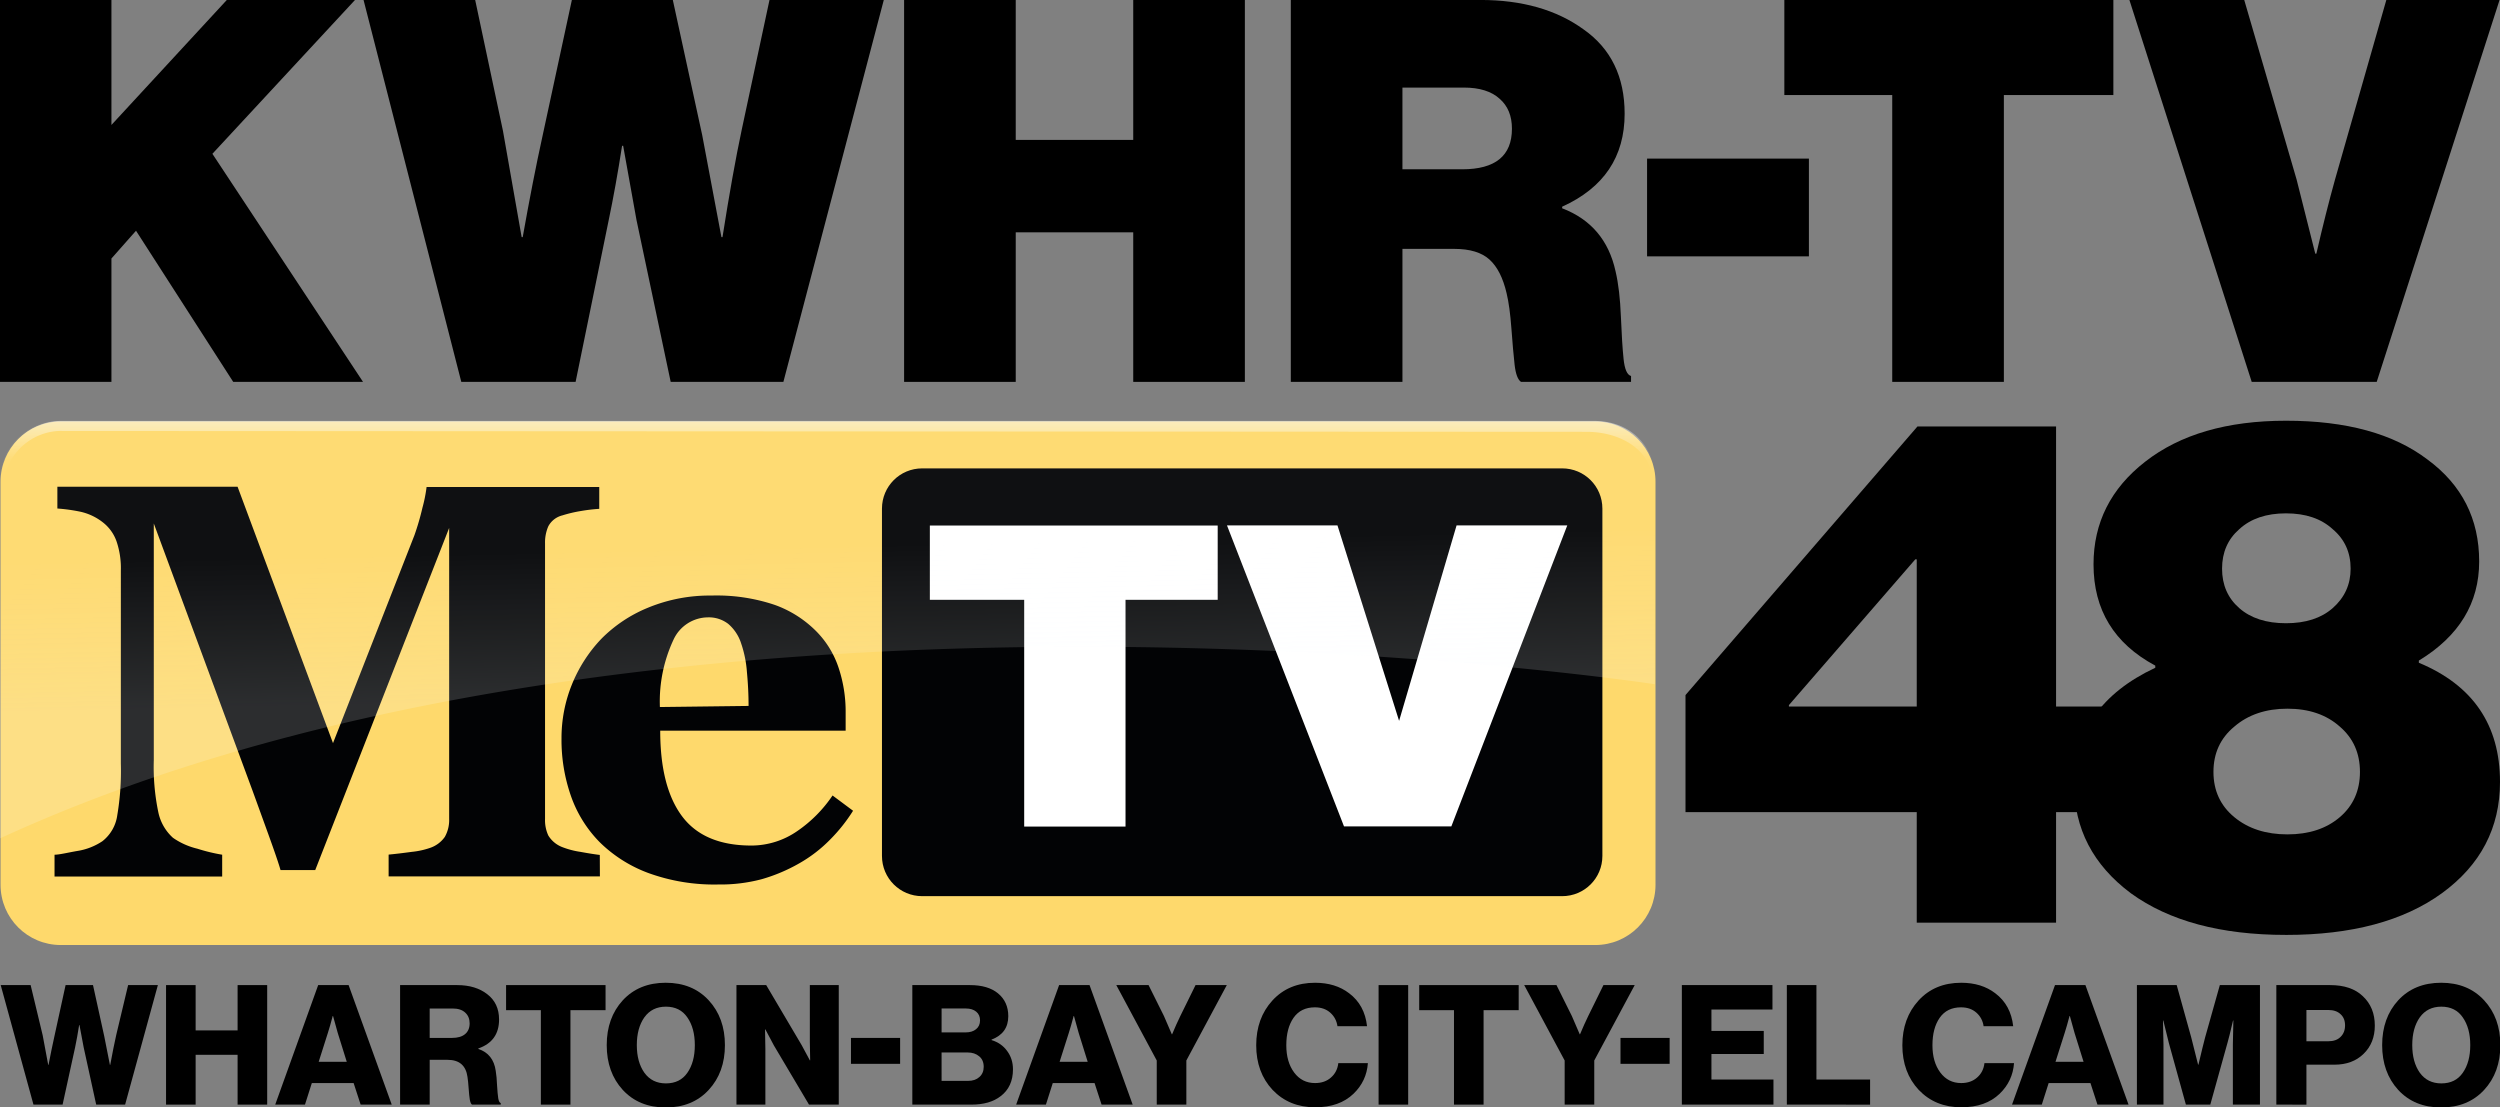 <?xml version="1.0" encoding="UTF-8" standalone="no"?>
<!-- Created with Inkscape (http://www.inkscape.org/) -->

<svg
   width="399.994mm"
   height="177.14mm"
   viewBox="0 0 399.994 177.14"
   version="1.1"
   id="svg7401"
   xml:space="preserve"
   inkscape:version="1.2 (dc2aedaf03, 2022-05-15)"
   sodipodi:docname="KWHR-TV 48 Logo (2016-present).svg"
   xmlns:inkscape="http://www.inkscape.org/namespaces/inkscape"
   xmlns:sodipodi="http://sodipodi.sourceforge.net/DTD/sodipodi-0.dtd"
   xmlns="http://www.w3.org/2000/svg"
   xmlns:svg="http://www.w3.org/2000/svg"><rect x="0" y="0" width="399.994" height="177.14" fill="#808080" stroke="none"/><sodipodi:namedview
     id="namedview7403"
     pagecolor="#ffffff"
     bordercolor="#000000"
     borderopacity="0.25"
     inkscape:showpageshadow="2"
     inkscape:pageopacity="0.0"
     inkscape:pagecheckerboard="0"
     inkscape:deskcolor="#d1d1d1"
     inkscape:document-units="mm"
     showgrid="false"
     inkscape:zoom="0.41386281"
     inkscape:cx="687.42586"
     inkscape:cy="321.36253"
     inkscape:window-width="1600"
     inkscape:window-height="837"
     inkscape:window-x="-8"
     inkscape:window-y="-8"
     inkscape:window-maximized="1"
     inkscape:current-layer="layer1" /><defs
     id="defs7398"><style
       id="style1">.cls-1{fill:#fed96c;}.cls-2{fill:#020305;}.cls-3{fill:#fff;}.cls-4{opacity:0.5;}.cls-5{fill:url(#linear-gradient);}.cls-6{fill:url(#linear-gradient-2);}</style><linearGradient
       id="linear-gradient"
       x1="7019.01"
       y1="-7038.56"
       x2="7018.72"
       y2="-7024.76"
       gradientTransform="matrix(6.585,0,0,-6.585,-45723.214,-46183.273)"
       gradientUnits="userSpaceOnUse"><stop
         offset="0"
         stop-color="#f7fbff"
         stop-opacity="0.4"
         id="stop1"
         style="stop-color:#f7fbff;stop-opacity:0.34;" /><stop
         offset="1"
         stop-color="#fff"
         stop-opacity="0.1"
         id="stop2" /></linearGradient><linearGradient
       id="linear-gradient-2"
       x1="7019.04"
       y1="-7012.95"
       x2="7019.04"
       y2="-7018.95"
       gradientTransform="matrix(6.585,0,0,-6.585,-45723.214,-46183.273)"
       gradientUnits="userSpaceOnUse"><stop
         offset="0"
         stop-color="#f7fbff"
         stop-opacity="0.6"
         id="stop3" /><stop
         offset="0.67"
         stop-color="#fff"
         stop-opacity="0.03"
         id="stop4" /><stop
         offset="1"
         stop-color="#fff"
         stop-opacity="0"
         id="stop5" /></linearGradient></defs><g
     inkscape:label="Layer 1"
     inkscape:groupmode="layer"
     id="layer1"
     transform="translate(32.452,-5.178)"><g
       id="g7578"
       transform="matrix(0.265,0,0,0.265,-32.452,72.491)"><path
         id="rect5"
         style="fill:#fed96c;stroke-width:6.585"
         class="cls-1"
         d="M 36.747,0.461 H 963.121 c 20.175,0 36.418,16.242 36.418,36.418 V 280.145 c 0,20.175 -16.242,36.418 -36.418,36.418 H 36.747 c -20.175,0 -36.418,-16.242 -36.418,-36.418 V 36.879 c 0,-20.175 16.242,-36.418 36.418,-36.418 z" /><path
         class="cls-2"
         d="M 362.2,275.14 H 234.639 v -13.171 q 5.663,-0.527 13.895,-1.646 a 48.732,48.732 0 0 0 11.195,-2.437 17.847,17.847 0 0 0 8.824,-6.585 20.678,20.678 0 0 0 2.634,-10.932 V 64.735 L 190.319,271.32 h -20.942 q -1.515,-5.466 -7.376,-21.666 -5.861,-16.2 -9.549,-26.342 L 92.855,62.035 V 205.005 a 133.224,133.224 0 0 0 2.7,31.215 28.581,28.581 0 0 0 8.89,15.607 43.135,43.135 0 0 0 14.751,6.585 107.079,107.079 0 0 0 14.949,3.622 V 275.206 H 32.927 v -13.171 c 2.766,0 7.31,-1.12 13.566,-2.239 a 37.603,37.603 0 0 0 15.344,-5.927 23.971,23.971 0 0 0 8.956,-15.608 160.751,160.751 0 0 0 2.173,-31.347 V 90.418 A 50.181,50.181 0 0 0 70.333,72.769 25.025,25.025 0 0 0 62.364,61.574 33.783,33.783 0 0 0 48.732,54.989 103.721,103.721 0 0 0 34.639,53.013 V 39.842 H 143.431 L 201.054,194.666 250.247,69.081 a 158.051,158.051 0 0 0 4.807,-16.529 89.035,89.035 0 0 0 2.502,-12.512 h 104.248 v 13.171 a 102.667,102.667 0 0 0 -11.129,1.317 80.606,80.606 0 0 0 -11.129,2.634 13.171,13.171 0 0 0 -8.495,6.585 24.498,24.498 0 0 0 -1.976,10.273 v 166.414 a 22.127,22.127 0 0 0 1.976,10.01 17.056,17.056 0 0 0 8.561,7.046 50.379,50.379 0 0 0 10.866,2.832 c 5.005,0.922 8.89,1.515 11.656,1.844 z"
         id="path5"
         style="stroke-width:6.585" /><path
         class="cls-2"
         d="m 515.048,235.496 a 100.23,100.23 0 0 1 -13.961,17.517 84.36,84.36 0 0 1 -18.637,14.29 102.338,102.338 0 0 1 -22.456,9.483 96.674,96.674 0 0 1 -26.342,3.227 116.167,116.167 0 0 1 -42.344,-6.981 82.911,82.911 0 0 1 -29.108,-18.439 74.877,74.877 0 0 1 -17.451,-27.922 102.338,102.338 0 0 1 -5.729,-34.771 86.006,86.006 0 0 1 6.19,-32.4 87.389,87.389 0 0 1 17.649,-27.593 84.36,84.36 0 0 1 28.449,-19.032 97.465,97.465 0 0 1 38.393,-7.31 109.45,109.45 0 0 1 38.13,5.663 67.172,67.172 0 0 1 24.695,15.608 56.371,56.371 0 0 1 13.764,22.259 83.635,83.635 0 0 1 4.281,26.934 v 11.129 H 398.617 q 0,33.981 13.171,51.63 13.171,17.649 41.686,17.715 a 48.732,48.732 0 0 0 27.922,-8.759 80.277,80.277 0 0 0 21.271,-21.469 z m -63.089,-63.286 q 0,-9.944 -0.988,-20.415 a 68.291,68.291 0 0 0 -3.49,-17.32 25.947,25.947 0 0 0 -7.771,-11.788 19.164,19.164 0 0 0 -12.446,-3.951 23.049,23.049 0 0 0 -20.481,13.171 87.982,87.982 0 0 0 -8.364,40.961 z"
         id="path6"
         style="stroke-width:6.585" /><path
         id="rect6"
         style="fill:#020305;stroke-width:6.585"
         class="cls-2"
         d="m 556.799,28.779 h 386.368 c 13.462,0 24.3,10.838 24.3,24.3 V 262.759 c 0,13.462 -10.838,24.3 -24.3,24.3 H 556.799 c -13.462,0 -24.3,-10.838 -24.3,-24.3 V 53.079 c 0,-13.462 10.838,-24.3 24.3,-24.3 z" /><path
         class="cls-3"
         d="m 561.409,63.286 v 44.847 h 56.964 v 136.911 h 61.179 V 108.133 h 55.647 V 63.286 Z"
         id="path7"
         style="stroke-width:6.585" /><path
         id="polygon7"
         class="cls-3"
         transform="matrix(6.585,0,0,6.585,0,-63.088)"
         style="fill:#ffffff"
         d="m 112.5,19.18 10.73,27.6 h 9.84 l 10.63,-27.6 h -10.15 l -5.27,17.92 -5.65,-17.92 z" /><path
         class="cls-5"
         d="M 987.093,9.351 A 39.513,39.513 0 0 0 961.475,1.06596e-4 H 36.418 A 36.418,36.418 0 0 0 0,36.418 v 0 215.739 C 401.251,67.764 999.144,159.104 999.144,159.104 V 36.418 A 36.286,36.286 0 0 0 987.093,9.351 Z"
         id="path8"
         style="opacity:0.5;fill:url(#linear-gradient);stroke-width:6.585" /><path
         class="cls-6"
         d="m 1000,39.644 h -1.581 c 0,-21.205 -19.032,-32.927 -40.566,-32.927 L 35.43,6.19 A 35.364,35.364 0 0 0 2.502,34.903 H 0.659 A 36.549,36.549 0 0 1 36.154,0.132 h 926.243 c 20.744,0 37.603,13.5 37.603,39.513 z"
         id="path9"
         style="fill:url(#linear-gradient-2);stroke-width:6.585" /></g><g
       id="g9065"
       transform="matrix(1.967,0,0,1.967,-331.868,-52.382)"><path
         d="m 152.204,60.325 v -31.065 h 9.08 v 10.167 l 9.385,-10.167 h 10.427 l -11.6,12.513 12.252,18.552 h -10.558 l -7.907,-12.295 -1.999,2.259 v 10.036 z"
         id="path8515"
         style="font-weight:900;font-size:43.447px;line-height:1.25;font-family:'Neue Haas Grotesk Display Pro';-inkscape-font-specification:'Neue Haas Grotesk Display Pro Heavy';stroke-width:1.086" /><path
         d="m 189.742,60.325 -7.951,-31.065 h 9.08 l 2.259,10.644 1.521,8.646 h 0.087 q 0.825,-4.649 1.608,-8.211 l 2.39,-11.079 h 8.211 l 2.39,10.992 1.564,8.298 h 0.087 q 0.825,-5.257 1.564,-8.733 l 2.259,-10.558 h 9.298 l -8.168,31.065 h -9.167 l -2.781,-13.164 -1.086,-6.039 h -0.087 q -0.521,3.345 -1.086,6.039 l -2.694,13.164 z"
         id="path8517"
         style="font-weight:900;font-size:43.447px;line-height:1.25;font-family:'Neue Haas Grotesk Display Pro';-inkscape-font-specification:'Neue Haas Grotesk Display Pro Heavy';stroke-width:1.086" /><path
         d="m 225.76,60.325 v -31.065 h 9.08 v 11.383 h 9.558 v -11.383 h 9.08 v 31.065 h -9.08 v -12.165 h -9.558 v 12.165 z"
         id="path8519"
         style="font-weight:900;font-size:43.447px;line-height:1.25;font-family:'Neue Haas Grotesk Display Pro';-inkscape-font-specification:'Neue Haas Grotesk Display Pro Heavy';stroke-width:1.086" /><path
         d="m 257.215,60.325 v -31.065 h 15.424 q 5.083,0 8.385,2.39 3.345,2.346 3.345,6.865 0,5.257 -5.083,7.56 v 0.13 q 3.519,1.347 4.345,5.127 0.348,1.477 0.434,3.693 0.087,2.172 0.217,3.432 0.13,1.26 0.608,1.39 v 0.478 h -8.95 q -0.391,-0.261 -0.521,-1.39 -0.13,-1.173 -0.261,-2.954 -0.13,-1.781 -0.391,-2.868 -0.434,-1.868 -1.39,-2.737 -0.956,-0.869 -2.868,-0.869 h -4.214 v 10.818 z m 9.08,-23.939 v 6.647 h 4.866 q 4.041,0 4.041,-3.302 0,-1.564 -0.999,-2.433 -0.999,-0.912 -2.911,-0.912 z"
         id="path8521"
         style="font-weight:900;font-size:43.447px;line-height:1.25;font-family:'Neue Haas Grotesk Display Pro';-inkscape-font-specification:'Neue Haas Grotesk Display Pro Heavy';stroke-width:1.086" /><path
         d="m 286.194,50.115 v -7.951 h 13.164 v 7.951 z"
         id="path8523"
         style="font-weight:900;font-size:43.447px;line-height:1.25;font-family:'Neue Haas Grotesk Display Pro';-inkscape-font-specification:'Neue Haas Grotesk Display Pro Heavy';stroke-width:1.086" /><path
         d="m 297.36,36.994 v -7.734 h 26.763 v 7.734 h -8.907 v 23.331 h -9.08 v -23.331 z"
         id="path8525"
         style="font-weight:900;font-size:43.447px;line-height:1.25;font-family:'Neue Haas Grotesk Display Pro';-inkscape-font-specification:'Neue Haas Grotesk Display Pro Heavy';stroke-width:1.086" /><path
         d="m 335.376,60.325 -9.949,-31.065 h 9.341 l 4.258,14.598 1.521,6.039 h 0.087 q 0.782,-3.389 1.521,-6.039 l 4.171,-14.598 h 9.211 l -9.993,31.065 z"
         id="path8527"
         style="font-weight:900;font-size:43.447px;line-height:1.25;font-family:'Neue Haas Grotesk Display Pro';-inkscape-font-specification:'Neue Haas Grotesk Display Pro Heavy';stroke-width:1.086" /></g><path
       d="m 274.223,152.808 v -17.695 h -36.999 v -18.729 l 37.114,-42.974 h 22.176 v 44.812 h 10.801 v 16.891 h -10.801 v 17.695 z m -20.453,-34.816 v 0.23 h 20.453 V 94.668 h -0.23 z"
       id="path8529"
       style="font-weight:900;font-size:43.447px;line-height:1.25;font-family:'Neue Haas Grotesk Display Pro';-inkscape-font-specification:'Neue Haas Grotesk Display Pro Heavy';stroke-width:2.873" /><path
       d="m 333.3,154.762 q -15.627,0 -24.819,-6.664 -9.077,-6.779 -9.077,-17.465 0,-12.524 12.984,-18.614 v -0.345 q -9.882,-5.286 -9.882,-16.201 0,-9.997 8.273,-16.431 8.388,-6.549 22.521,-6.549 14.478,0 22.636,6.205 8.273,6.09 8.273,16.316 0,9.997 -9.652,15.857 v 0.345 q 12.984,5.4 12.984,19.074 0,11.031 -9.307,17.81 -9.192,6.664 -24.934,6.664 z m -8.273,-18.844 q 3.332,2.758 8.503,2.758 5.171,0 8.388,-2.758 3.217,-2.758 3.217,-7.239 0,-4.481 -3.217,-7.239 -3.217,-2.873 -8.388,-2.873 -5.171,0 -8.503,2.873 -3.332,2.758 -3.332,7.239 0,4.481 3.332,7.239 z m 0.804,-33.437 q 2.758,2.413 7.469,2.413 4.711,0 7.469,-2.413 2.873,-2.528 2.873,-6.32 0,-3.907 -2.873,-6.32 -2.758,-2.528 -7.469,-2.528 -4.711,0 -7.469,2.528 -2.758,2.413 -2.758,6.32 0,3.907 2.758,6.32 z"
       id="path8531"
       style="font-weight:900;font-size:43.447px;line-height:1.25;font-family:'Neue Haas Grotesk Display Pro';-inkscape-font-specification:'Neue Haas Grotesk Display Pro Heavy';stroke-width:2.873" /><g
       aria-label="WHARTON-BAY CITY-EL CAMPO"
       id="text7582-9"
       style="font-weight:bold;font-size:17.844px;line-height:1.25;font-family:'Neue Haas Grotesk Display Pro';-inkscape-font-specification:'Neue Haas Grotesk Display Pro Bold';stroke-width:0.446"
       transform="matrix(1.499,0,0,1.499,19.817,-131.671)"><path
         d="m -31.297,209.197 -3.497,-12.758 h 3.194 l 1.285,5.353 0.589,3.158 h 0.036 q 0.339,-1.749 0.625,-3.033 l 1.196,-5.478 h 2.926 l 1.196,5.442 0.607,3.069 h 0.036 q 0.357,-1.927 0.642,-3.194 l 1.267,-5.318 h 3.176 l -3.497,12.758 h -3.087 l -1.338,-6.12 -0.446,-2.373 h -0.036 q -0.214,1.356 -0.428,2.373 l -1.338,6.12 z"
         id="path8534" /><path
         d="m -17.146,209.197 v -12.758 h 3.158 v 4.836 h 4.479 v -4.836 h 3.158 v 12.758 h -3.158 v -5.318 h -4.479 v 5.318 z"
         id="path8536" /><path
         d="m -5.494,209.197 4.586,-12.758 H 2.339 l 4.604,12.758 h -3.319 l -0.749,-2.302 h -4.461 l -0.732,2.302 z m 4.639,-4.568 H 2.143 l -0.964,-3.087 -0.5,-1.802 h -0.036 q -0.303,1.142 -0.517,1.802 z"
         id="path8538" /><path
         d="m 7.835,209.197 v -12.758 h 6.103 q 1.963,0 3.212,0.981 1.249,0.964 1.249,2.694 0,2.32 -2.213,3.087 v 0.053 q 1.606,0.535 1.856,2.338 0.107,0.625 0.143,1.552 0.054,0.91 0.125,1.374 0.071,0.446 0.268,0.517 v 0.161 h -3.069 q -0.143,-0.089 -0.232,-0.517 -0.071,-0.428 -0.125,-1.213 -0.054,-0.785 -0.125,-1.231 -0.25,-1.82 -2.123,-1.82 h -1.909 v 4.782 z m 3.158,-7.12 h 2.373 q 0.928,0 1.41,-0.41 0.482,-0.41 0.482,-1.142 0,-0.714 -0.464,-1.142 -0.464,-0.446 -1.356,-0.446 h -2.445 z"
         id="path8540" /><path
         d="m 22.86,209.197 v -10.082 h -3.712 v -2.677 h 10.617 v 2.677 h -3.747 v 10.082 z"
         id="path8542" /><path
         d="m 36.207,206.931 q 1.499,0 2.284,-1.124 0.803,-1.142 0.803,-2.962 0,-1.82 -0.803,-2.962 -0.785,-1.142 -2.284,-1.142 -1.481,0 -2.302,1.142 -0.803,1.142 -0.803,2.962 0,1.802 0.803,2.944 0.821,1.142 2.302,1.142 z m 4.568,0.696 q -1.731,1.874 -4.586,1.874 -2.855,0 -4.586,-1.874 -1.713,-1.874 -1.713,-4.782 0,-2.909 1.713,-4.782 1.731,-1.874 4.586,-1.874 2.855,0 4.586,1.874 1.731,1.874 1.731,4.782 0,2.909 -1.731,4.782 z"
         id="path8544" /><path
         d="m 43.737,209.197 v -12.758 h 3.176 l 3.783,6.406 0.874,1.624 h 0.036 q -0.036,-1.535 -0.036,-1.981 v -6.049 h 3.087 v 12.758 h -3.176 l -3.747,-6.317 -0.91,-1.713 h -0.036 q 0.036,1.642 0.036,2.088 v 5.942 z"
         id="path8546" /><path
         d="m 55.96,204.843 v -2.766 h 5.246 v 2.766 z"
         id="path8548" /><path
         d="m 62.509,209.197 v -12.758 h 6.156 q 1.909,0 2.98,0.874 1.106,0.91 1.106,2.445 0,1.82 -1.784,2.498 v 0.053 q 1.053,0.321 1.659,1.16 0.625,0.839 0.625,1.963 0,1.856 -1.303,2.855 -1.16,0.91 -3.141,0.91 z m 3.123,-2.534 h 2.819 q 0.767,0 1.213,-0.41 0.464,-0.41 0.464,-1.088 0,-0.732 -0.482,-1.124 -0.482,-0.41 -1.231,-0.41 h -2.784 z m 0,-5.175 h 2.57 q 0.696,0 1.106,-0.339 0.428,-0.339 0.428,-0.946 0,-0.589 -0.41,-0.928 -0.41,-0.339 -1.106,-0.339 h -2.587 z"
         id="path8550" /><path
         d="m 73.59,209.197 4.586,-12.758 h 3.248 l 4.604,12.758 h -3.319 l -0.749,-2.302 h -4.461 l -0.732,2.302 z m 4.639,-4.568 h 2.998 l -0.964,-3.087 -0.5,-1.802 h -0.036 q -0.303,1.142 -0.517,1.802 z"
         id="path8552" /><path
         d="m 88.597,209.197 v -4.711 l -4.318,-8.048 h 3.444 l 1.642,3.301 0.839,1.945 h 0.036 q 0.446,-1.071 0.874,-1.945 l 1.624,-3.301 h 3.337 l -4.318,8.048 v 4.711 z"
         id="path8554" /><path
         d="m 105.513,209.482 q -2.784,0 -4.55,-1.856 -1.749,-1.874 -1.749,-4.764 0,-2.891 1.731,-4.782 1.731,-1.891 4.55,-1.891 2.177,0 3.64,1.124 1.659,1.249 1.909,3.515 h -3.158 q -0.125,-0.874 -0.767,-1.445 -0.642,-0.571 -1.642,-0.571 -1.499,0 -2.284,1.124 -0.767,1.106 -0.767,2.926 0,1.784 0.839,2.909 0.839,1.124 2.231,1.124 1.035,0 1.695,-0.589 0.678,-0.589 0.785,-1.535 h 3.158 q -0.143,1.927 -1.535,3.265 -1.499,1.445 -4.086,1.445 z"
         id="path8556" /><path
         d="m 112.276,209.197 v -12.758 h 3.158 v 12.758 z"
         id="path8558" /><path
         d="m 120.324,209.197 v -10.082 h -3.712 v -2.677 h 10.617 v 2.677 h -3.747 v 10.082 z"
         id="path8560" /><path
         d="m 132.136,209.197 v -4.711 l -4.318,-8.048 h 3.444 l 1.642,3.301 0.839,1.945 h 0.036 q 0.446,-1.071 0.874,-1.945 l 1.624,-3.301 h 3.337 l -4.318,8.048 v 4.711 z"
         id="path8562" /><path
         d="m 138.096,204.843 v -2.766 h 5.246 v 2.766 z"
         id="path8564" /><path
         d="m 144.645,209.197 v -12.758 h 9.671 v 2.605 h -6.513 v 2.284 h 5.585 v 2.462 h -5.585 v 2.73 h 6.62 v 2.677 z"
         id="path8566" /><path
         d="m 155.851,209.197 v -12.758 h 3.158 v 10.082 h 5.728 v 2.677 z"
         id="path8568" /><path
         d="m 174.48,209.482 q -2.784,0 -4.55,-1.856 -1.749,-1.874 -1.749,-4.764 0,-2.891 1.731,-4.782 1.731,-1.891 4.55,-1.891 2.177,0 3.64,1.124 1.659,1.249 1.909,3.515 h -3.158 q -0.125,-0.874 -0.767,-1.445 -0.642,-0.571 -1.642,-0.571 -1.499,0 -2.284,1.124 -0.767,1.106 -0.767,2.926 0,1.784 0.839,2.909 0.839,1.124 2.231,1.124 1.035,0 1.695,-0.589 0.678,-0.589 0.785,-1.535 h 3.158 q -0.143,1.927 -1.535,3.265 -1.499,1.445 -4.086,1.445 z"
         id="path8570" /><path
         d="m 179.887,209.197 4.586,-12.758 h 3.248 l 4.604,12.758 h -3.319 l -0.749,-2.302 h -4.461 l -0.732,2.302 z m 4.639,-4.568 h 2.998 l -0.964,-3.087 -0.5,-1.802 h -0.036 q -0.303,1.142 -0.517,1.802 z"
         id="path8572" /><path
         d="m 193.216,209.197 v -12.758 h 4.247 l 1.552,5.585 0.732,2.909 h 0.036 q 0.5,-2.106 0.714,-2.909 l 1.57,-5.585 h 4.283 v 12.758 h -2.891 V 202.773 l 0.053,-2.552 h -0.036 q -0.446,1.909 -0.589,2.373 l -1.838,6.602 h -2.605 l -1.82,-6.584 -0.589,-2.391 h -0.036 q 0.053,2.052 0.053,2.57 v 6.406 z"
         id="path8574" /><path
         d="m 208.098,209.197 v -12.758 h 5.746 q 2.248,0 3.48,1.178 1.285,1.196 1.285,3.141 0,1.856 -1.196,3.016 -1.178,1.16 -3.123,1.16 h -2.98 v 4.265 z m 3.212,-6.763 h 2.338 q 0.839,0 1.303,-0.464 0.482,-0.464 0.482,-1.231 0,-0.767 -0.482,-1.196 -0.464,-0.446 -1.303,-0.446 h -2.338 z"
         id="path8576" /><path
         d="m 225.71,206.931 q 1.499,0 2.284,-1.124 0.803,-1.142 0.803,-2.962 0,-1.82 -0.803,-2.962 -0.785,-1.142 -2.284,-1.142 -1.481,0 -2.302,1.142 -0.803,1.142 -0.803,2.962 0,1.802 0.803,2.944 0.821,1.142 2.302,1.142 z m 4.568,0.696 q -1.731,1.874 -4.586,1.874 -2.855,0 -4.586,-1.874 -1.713,-1.874 -1.713,-4.782 0,-2.909 1.713,-4.782 1.731,-1.874 4.586,-1.874 2.855,0 4.586,1.874 1.731,1.874 1.731,4.782 0,2.909 -1.731,4.782 z"
         id="path8578" /></g></g></svg>

